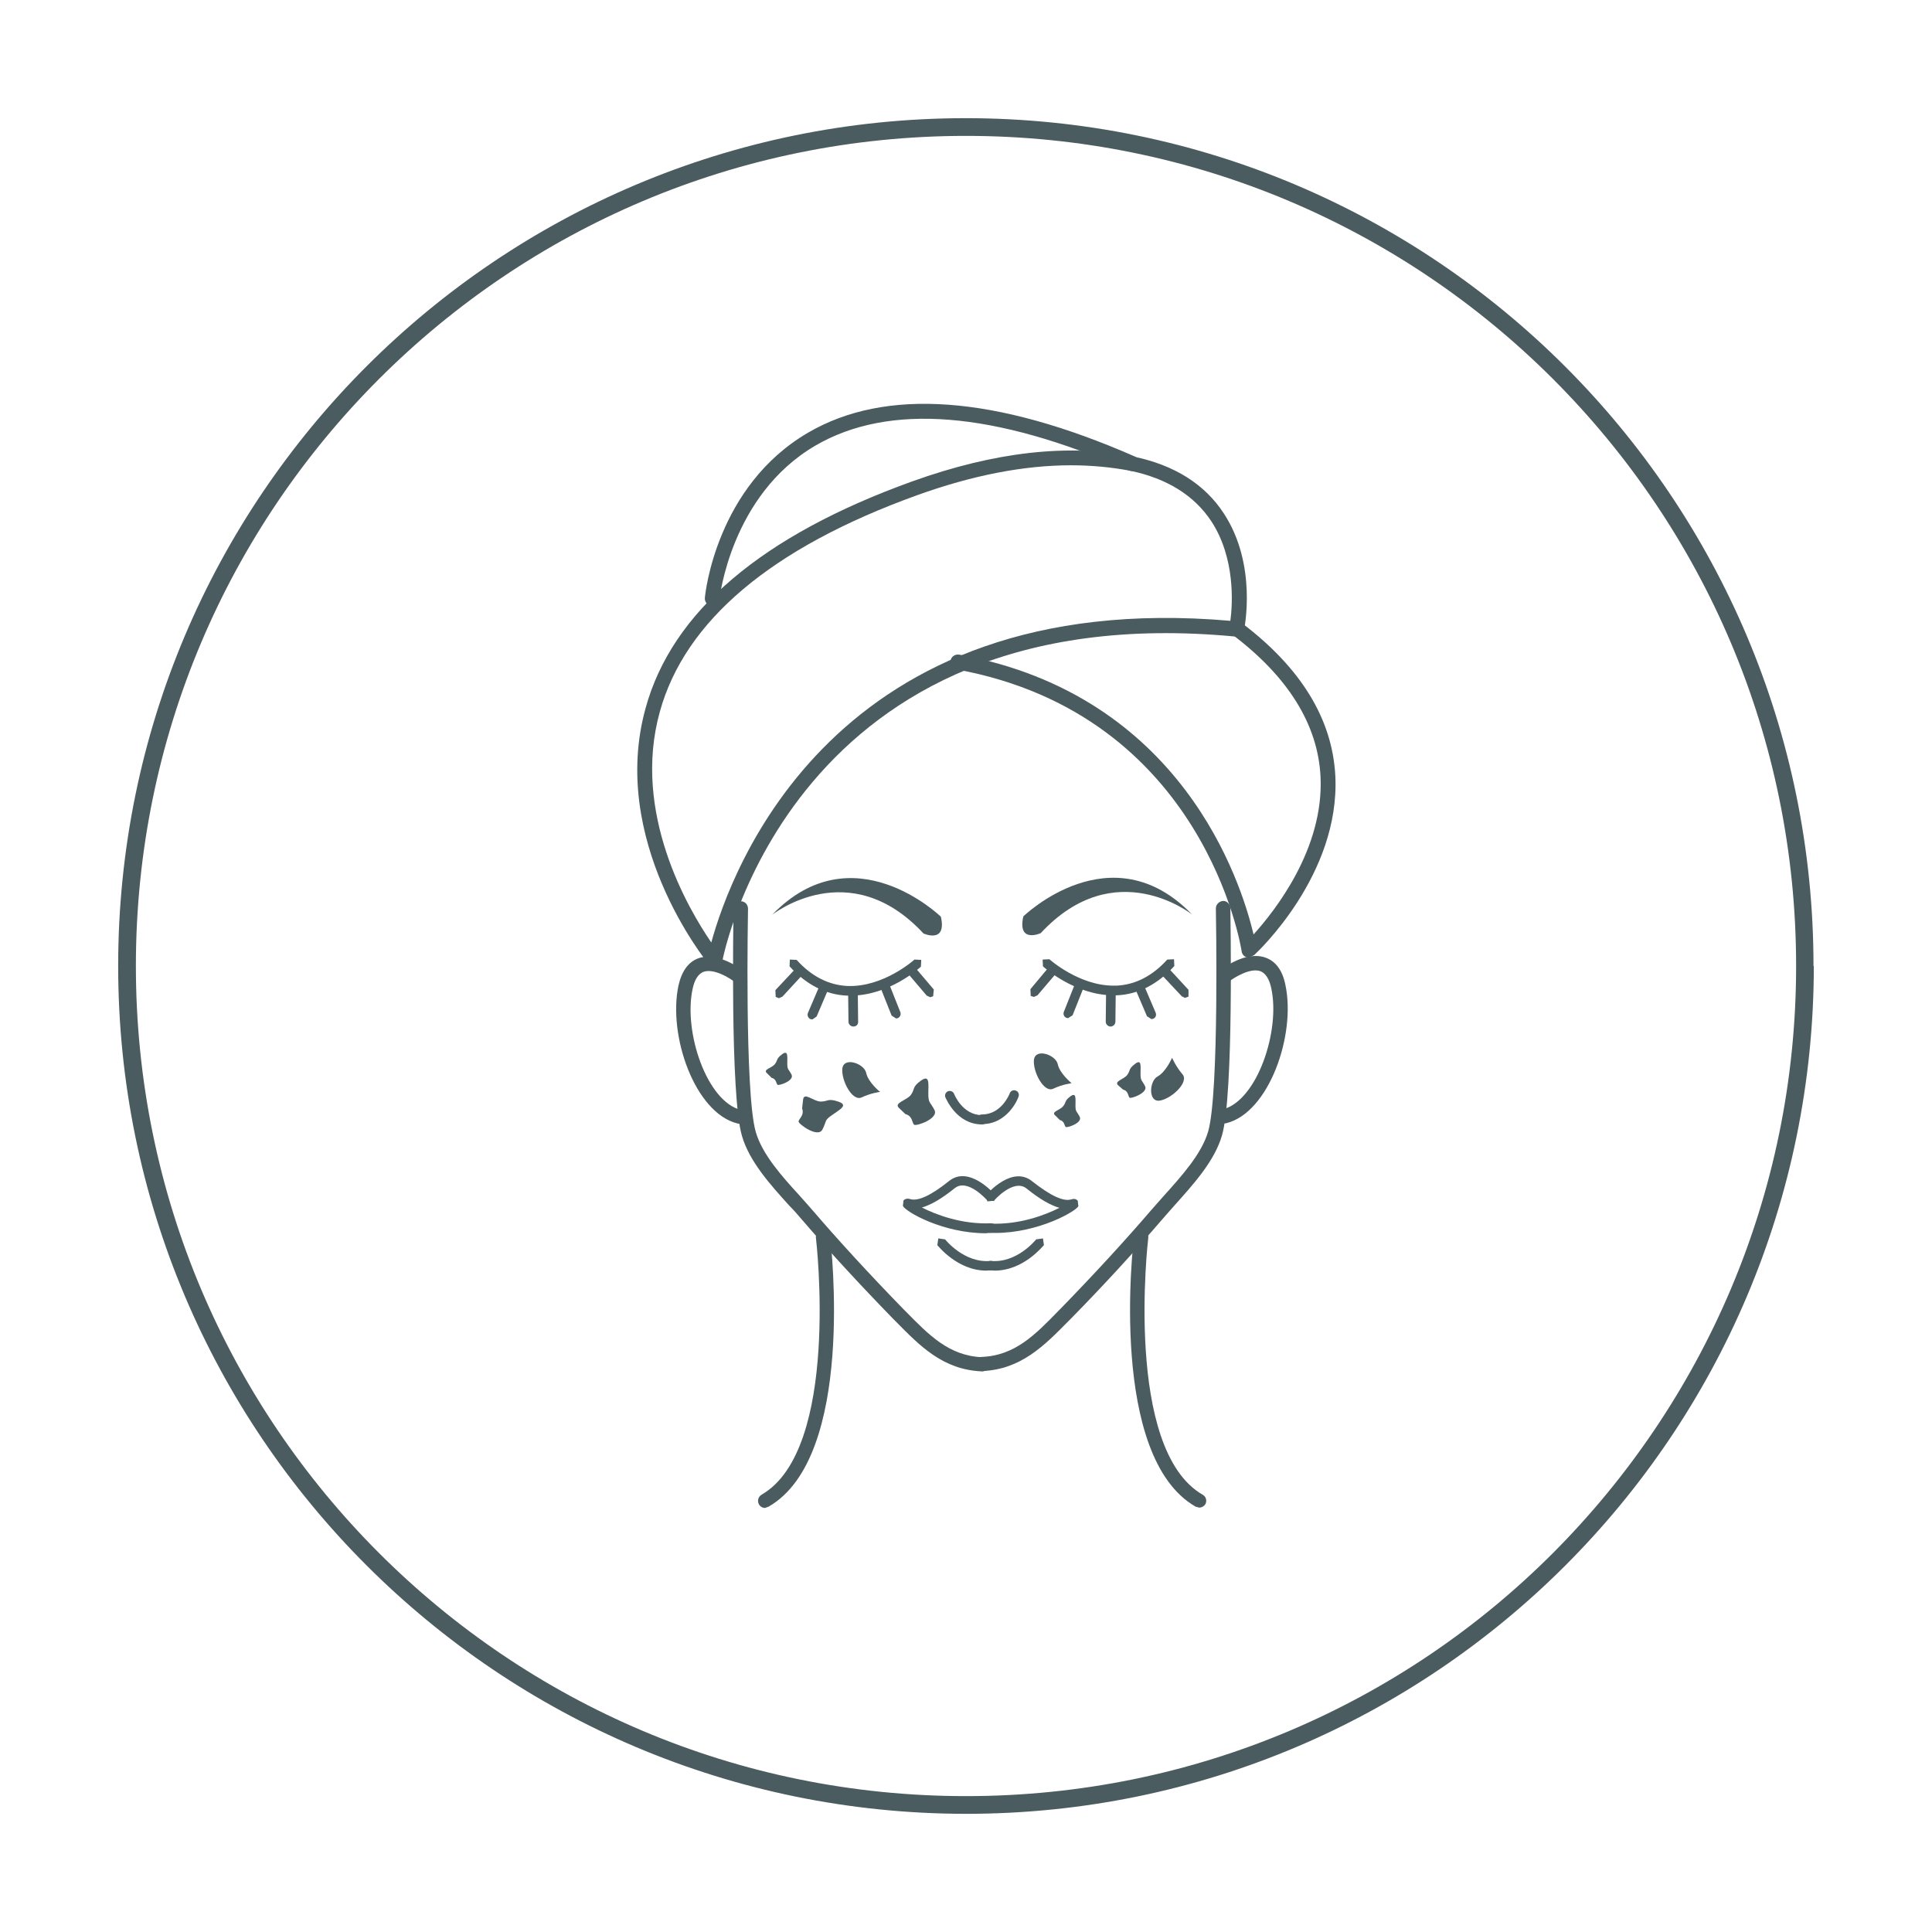<?xml version="1.0" encoding="utf-8"?>
<!-- Generator: Adobe Illustrator 26.5.0, SVG Export Plug-In . SVG Version: 6.00 Build 0)  -->
<svg version="1.1" id="Layer_1" xmlns="http://www.w3.org/2000/svg" xmlns:xlink="http://www.w3.org/1999/xlink" x="0px" y="0px"
	 viewBox="0 0 600 600" style="enable-background:new 0 0 600 600;" xml:space="preserve">
<style type="text/css">
	.st0{fill:#4A5C60;}
</style>
<g>
	<path class="st0" d="M560.5,300h-2.7c0,71.2-28.9,135.6-75.5,182.3S371.2,557.8,300,557.8S164.4,529,117.7,482.3
		C71,435.6,42.2,371.2,42.2,300S71,164.4,117.7,117.7C164.4,71,228.8,42.2,300,42.2S435.6,71,482.3,117.7
		c46.7,46.7,75.5,111.1,75.5,182.3h5.4c0-145.4-117.9-263.3-263.3-263.3S36.7,154.6,36.7,300S154.6,563.2,300,563.3
		c145.4,0,263.2-117.9,263.3-263.3H560.5"/>
	<path class="st0" d="M306.2,383c-13.4,0-25-6.7-25.8-8.5l0.2-1.7c0.5-0.5,1.2-0.7,2.1-0.4c2.4,0.7,6.4-1.1,12-5.6
		c6.2-5,13.9,3.8,14.2,4.1l-0.2,2.1l-2.1-0.2c-0.1-0.1-6.1-7-10.1-3.8c-4.1,3.3-7.4,5.2-10.2,6c4.3,2.2,12.4,5.3,21.4,4.9
		c0.9,0,1.5,0.6,1.5,1.4c0,0.8-0.6,1.5-1.4,1.5L306.2,383"/>
	<path class="st0" d="M306.3,394.6c-8.9,0-14.9-7.6-15.2-7.9l0.3-2.1l2.1,0.3c0.1,0.1,5.9,7.4,14,6.7c0.8-0.1,1.5,0.5,1.6,1.3
		c0.1,0.8-0.5,1.5-1.3,1.6L306.3,394.6"/>
	<path class="st0" d="M309.1,382.9l-1.6,0c-0.8,0-1.4-0.7-1.4-1.5c0-0.8,0.7-1.3,1.5-1.4c9,0.4,17.1-2.7,21.4-4.9
		c-2.8-0.8-6.1-2.7-10.2-6c-4-3.2-10.1,3.7-10.1,3.8l-2.1,0.2l-0.2-2.1c0.3-0.4,8-9.2,14.2-4.1c5.6,4.4,9.6,6.3,12,5.6
		c0.9-0.3,1.6-0.2,2.1,0.4l0.2,1.7C334.1,376.2,322.5,382.9,309.1,382.9"/>
	<path class="st0" d="M308.9,394.6l-1.4-0.1c-0.8-0.1-1.4-0.8-1.3-1.6c0.1-0.8,0.8-1.4,1.6-1.3c8.1,0.7,13.9-6.6,14-6.7l2.1-0.3
		l0.3,2.1C323.8,387,317.9,394.6,308.9,394.6"/>
	<path class="st0" d="M305,425.9L305,425.9c-12.2-0.5-19.3-7.9-26.9-15.6l-0.7-0.7c-10.6-10.9-19.9-21-28.5-31
		c-1.2-1.4-2.4-2.8-3.8-4.2c-5.8-6.4-12.4-13.7-14.7-21.7c-3.7-12.7-2.6-68.2-2.6-70.6c0-1.2,0.9-2.3,2.3-2.2c1.2,0,2.2,1,2.2,2.3
		c0,0.6-1.1,57.2,2.4,69.3c2,7,8.2,13.9,13.7,19.9c1.3,1.5,2.6,2.9,3.8,4.3c8.5,9.9,17.8,20,28.3,30.8l0.7,0.7
		c7.3,7.4,13.5,13.9,23.9,14.3c1.2,0.1,2.2,1.1,2.1,2.3C307.2,424.9,306.2,425.9,305,425.9"/>
	<path class="st0" d="M229.5,349l-0.5-0.1c-13.2-3.3-21.6-27.3-18.3-42.8c1-4.5,3.1-7.4,6.2-8.5c6-2.1,13.2,3.3,14,3.9
		c1,0.8,1.1,2.2,0.4,3.1c-0.8,1-2.2,1.1-3.1,0.4c-1.6-1.3-6.5-4.3-9.7-3.2c-1.6,0.6-2.8,2.4-3.4,5.3c-2.9,13.3,4.4,35,15,37.6
		c1.2,0.3,1.9,1.5,1.6,2.7C231.4,348.3,230.5,349,229.5,349"/>
	<path class="st0" d="M237.6,468.3c-0.8,0-1.5-0.4-1.9-1.1c-0.6-1.1-0.2-2.4,0.8-3c24.5-14.1,17-79,16.9-79.7
		c-0.2-1.2,0.7-2.3,1.9-2.5c1.2-0.2,2.3,0.7,2.5,1.9c0.3,2.8,7.9,68.5-19.1,84L237.6,468.3"/>
	<path class="st0" d="M264.2,309.2l-1.2,0c-6.6-0.3-12.6-3.4-17.8-9.1l0.1-2.1l2.1,0.1c4.6,5.1,9.9,7.8,15.7,8.1
		c11.2,0.5,20.8-8.1,20.9-8.2l2.1,0.1l-0.1,2.1C285.6,300.6,276.1,309.2,264.2,309.2"/>
	<polyline class="st0" points="288.9,309.7 287.8,309.2 282.1,302.5 282.3,300.4 284.3,300.6 290,307.3 289.8,309.4 288.9,309.7 	
		"/>
	<path class="st0" d="M278.3,316.3l-1.4-0.9l-3.5-8.8c-0.3-0.8,0.1-1.6,0.8-1.9c0.8-0.3,1.6,0.1,1.9,0.8l3.5,8.8
		c0.3,0.8-0.1,1.6-0.8,1.9L278.3,316.3"/>
	<path class="st0" d="M265,318.8c-0.8,0-1.5-0.7-1.5-1.5l-0.1-8.9c0-0.8,0.6-1.5,1.5-1.5h0c0.8,0,1.5,0.6,1.5,1.5l0.1,9
		C266.5,318.2,265.9,318.8,265,318.8"/>
	<path class="st0" d="M252.3,316.6l-0.6-0.1c-0.7-0.3-1.1-1.2-0.8-1.9l3.5-8.2c0.3-0.8,1.2-1.1,1.9-0.8c0.8,0.3,1.1,1.2,0.8,1.9
		l-3.5,8.2L252.3,316.6"/>
	<polyline class="st0" points="241.9,310 240.9,309.6 240.8,307.5 246.8,301.1 248.9,301 248.9,303.1 243,309.5 241.9,310 	"/>
	<path class="st0" d="M305,349.2c-8,0-11.2-8.1-11.4-8.4c-0.3-0.8,0.1-1.6,0.8-1.9c0.8-0.3,1.6,0.1,1.9,0.8c0.1,0.3,2.7,6.6,8.6,6.6
		c0.8,0,1.5,0.7,1.5,1.5S305.8,349.2,305,349.2"/>
	<path class="st0" d="M292.2,284.7c0,0-27.3-26.6-52.4-0.6c0,0,23.9-19.1,47,5.8C286.8,289.9,294.1,293.2,292.2,284.7"/>
	<path class="st0" d="M305,425.8c-1.2,0-2.2-0.9-2.2-2.1c0-1.2,0.9-2.3,2.1-2.3c10.3-0.4,16.6-6.9,23.8-14.3l0.7-0.7
		c10.5-10.8,19.8-20.9,28.3-30.8c1.2-1.4,2.5-2.8,3.8-4.3c5.5-6.1,11.7-13,13.7-19.9c3.5-12,2.4-68.7,2.4-69.3c0-1.2,1-2.2,2.2-2.3
		c1.1-0.1,2.2,0.9,2.3,2.2c0,2.4,1.1,57.9-2.6,70.6c-2.3,8-8.9,15.2-14.7,21.7c-1.3,1.5-2.6,2.9-3.7,4.2c-8.6,10-17.9,20.2-28.5,31
		l-0.7,0.7C324.3,417.9,317.1,425.3,305,425.8L305,425.8"/>
	<path class="st0" d="M380.4,348.9c-1,0-1.9-0.7-2.2-1.7c-0.3-1.2,0.4-2.4,1.6-2.7c10.6-2.7,17.9-24.4,15-37.6
		c-0.6-2.9-1.8-4.7-3.4-5.3c-3.2-1.1-8.1,2-9.7,3.2c-1,0.8-2.3,0.6-3.1-0.4c-0.8-1-0.6-2.3,0.4-3.1c0.8-0.6,7.9-6.1,14-3.9
		c3.2,1.1,5.3,4,6.2,8.5c3.3,15.5-5.1,39.6-18.3,42.9L380.4,348.9"/>
	<path class="st0" d="M372.4,468.2l-1.1-0.3c-27-15.5-19.5-81.2-19.1-84c0.1-1.2,1.2-2.1,2.5-1.9c1.2,0.1,2.1,1.2,1.9,2.5
		c-0.1,0.7-7.6,65.6,16.9,79.7c1.1,0.6,1.4,2,0.8,3C373.9,467.8,373.2,468.2,372.4,468.2"/>
	<path class="st0" d="M345.8,309.1c-11.9,0-21.5-8.6-21.9-9l-0.1-2.1l2.1-0.1c0.1,0.1,9.2,8.2,19.9,8.2l1,0c5.8-0.3,11.1-3,15.7-8.1
		l2.1-0.1l0.1,2.1c-5.2,5.7-11.2,8.8-17.8,9.1L345.8,309.1"/>
	<polyline class="st0" points="321.1,309.6 320.1,309.3 320,307.2 325.6,300.5 327.7,300.4 327.9,302.4 322.2,309.1 321.1,309.6 	
		"/>
	<path class="st0" d="M331.7,316.2l-0.5-0.1c-0.8-0.3-1.1-1.2-0.8-1.9l3.5-8.8c0.3-0.8,1.2-1.1,1.9-0.8c0.8,0.3,1.1,1.2,0.8,1.9
		l-3.5,8.8L331.7,316.2"/>
	<path class="st0" d="M344.9,318.8L344.9,318.8c-0.8,0-1.5-0.7-1.5-1.5l0.1-9c0-0.8,0.7-1.5,1.5-1.5h0c0.8,0,1.5,0.7,1.5,1.5l-0.1,9
		C346.4,318.1,345.7,318.8,344.9,318.8"/>
	<path class="st0" d="M357.6,316.5l-1.4-0.9l-3.5-8.2c-0.3-0.8,0-1.6,0.8-1.9c0.8-0.3,1.6,0,1.9,0.8l3.5,8.2c0.3,0.8,0,1.6-0.8,1.9
		L357.6,316.5"/>
	<polyline class="st0" points="368,309.9 367,309.4 361,303 361.1,300.9 363.2,301 369.1,307.4 369.1,309.5 368,309.9 	"/>
	<path class="st0" d="M305,349.1c-0.8,0-1.5-0.7-1.5-1.5c0-0.8,0.7-1.5,1.5-1.5c6,0,8.5-6.3,8.6-6.6c0.3-0.8,1.2-1.1,1.9-0.8
		c0.8,0.3,1.1,1.2,0.8,1.9C316.2,341.1,313,349.1,305,349.1"/>
	<path class="st0" d="M317.8,284.6c0,0,27.3-26.6,52.4-0.6c0,0-23.9-19.1-47,5.8C323.2,289.8,315.9,293.1,317.8,284.6"/>
	<path class="st0" d="M222,300.5l-1.8-0.9c-1.3-1.6-31.1-38.7-19.7-79.7c8.2-29.9,36.1-53.6,82.8-70.4c25.6-9.2,48.7-11.8,68.7-7.7
		c12.7,2.6,22.2,8.6,28.1,17.7c10.4,15.9,6.4,35.5,6.2,36.4c-0.2,1.2-1.3,1.9-2.5,1.8c-137.9-13.2-159.3,99.8-159.5,100.9
		c-0.2,0.9-0.8,1.6-1.7,1.8L222,300.5 M332.6,144.5c-14.6,0-30.6,3.1-47.8,9.3c-45.2,16.3-72.1,39-79.9,67.3
		c-8.7,31.3,8.8,61.1,16,71.6c6.1-22.3,38-110.6,161.2-99.9c0.7-5.2,1.6-19.4-5.9-30.9c-5.3-8-13.7-13.3-25.2-15.7
		C345.2,145.1,339,144.5,332.6,144.5z"/>
	<path class="st0" d="M221.2,188.2l-0.2,0c-1.3-0.1-2.2-1.3-2.1-2.5c0.1-1.4,3.6-34.7,32-51.3c24.1-14.1,58.3-11.6,101.6,7.4
		c1.2,0.5,1.7,1.9,1.2,3.1c-0.5,1.2-1.9,1.7-3.1,1.2c-41.9-18.4-74.6-21-97.4-7.7c-26.3,15.4-29.7,47.4-29.8,47.8
		C223.3,187.4,222.3,188.2,221.2,188.2"/>
	<path class="st0" d="M387.9,297.4l-0.8-0.1c-0.8-0.3-1.4-1-1.5-1.9c-0.1-0.7-11.4-73.4-88.5-87.5c-1.3-0.2-2.1-1.4-1.9-2.7
		c0.2-1.3,1.4-2.1,2.7-1.9c69.1,12.6,87.5,70.4,91.4,86.9c6.6-7.3,21.9-26.6,20.8-49c-0.8-16.2-10.1-31.1-27.5-44.2
		c-1-0.8-1.2-2.2-0.4-3.2c0.8-1,2.2-1.2,3.2-0.5c18.6,14,28.4,30,29.3,47.7c1.5,30.6-24.1,54.6-25.2,55.6L387.9,297.4"/>
	<path class="st0" d="M249.1,344.2c0.8,2.2-1.1,3.3-1.1,4.1c0,0.8,6,5.2,7.4,2.5c1.4-2.7,0.5-2.8,3-4.5c2.5-1.8,5.2-3.1,1.9-4.2
		c-3.3-1.1-3.1,0-5.4,0c-2.3,0-5.3-3.2-5.5-0.5"/>
	<path class="st0" d="M281.2,346c2.3,0.6,2,2.8,2.7,3.3c0.7,0.5,7.7-1.9,6.3-4.6c-1.4-2.7-1.9-2-1.9-5.1c0-3,0.5-6-2.3-4
		c-2.8,2-1.8,2.6-3.1,4.4c-1.3,1.8-5.6,2.5-3.6,4.2"/>
	<path class="st0" d="M329.1,347.8c1.6,0.4,1.4,1.9,1.9,2.2c0.5,0.3,5.3-1.3,4.3-3.2s-1.3-1.4-1.3-3.5c0-2.1,0.3-4.2-1.6-2.8
		c-1.9,1.4-1.2,1.8-2.2,3c-0.9,1.3-3.9,1.7-2.5,2.9"/>
	<path class="st0" d="M239.6,334.7c1.6,0.4,1.4,1.9,1.9,2.2c0.5,0.3,5.3-1.3,4.3-3.2s-1.3-1.4-1.3-3.5c0-2.1,0.3-4.2-1.6-2.8
		c-1.9,1.4-1.3,1.8-2.2,3c-0.9,1.3-3.9,1.7-2.5,2.9"/>
	<path class="st0" d="M348.8,338.4c1.7,0.4,1.5,2.1,2,2.5c0.5,0.4,5.9-1.6,4.8-3.6c-1-2-1.4-1.5-1.4-3.9c0-2.3,0.4-4.6-1.7-3
		c-2.1,1.6-1.4,2-2.4,3.4c-1,1.4-4.3,2-2.8,3.3"/>
	<path class="st0" d="M364,328.5c0,0-1.9,4.4-4.5,5.8c-2.6,1.4-3,8.1,0.7,7.5c3.7-0.6,9.2-5.8,7-8.2
		C365.1,331.1,364,328.5,364,328.5"/>
	<path class="st0" d="M332.8,336.4c0,0-3.7-3-4.3-5.9c-0.6-2.9-6.9-5.1-7.4-1.4c-0.4,3.7,3.1,10.4,6,9
		C330.1,336.7,332.8,336.4,332.8,336.4"/>
	<path class="st0" d="M273.3,339.1c0,0-3.7-3-4.3-5.9c-0.6-2.9-6.9-5.1-7.4-1.4c-0.4,3.7,3.1,10.4,6,9
		C270.6,339.4,273.3,339.1,273.3,339.1"/>
</g>
</svg>
